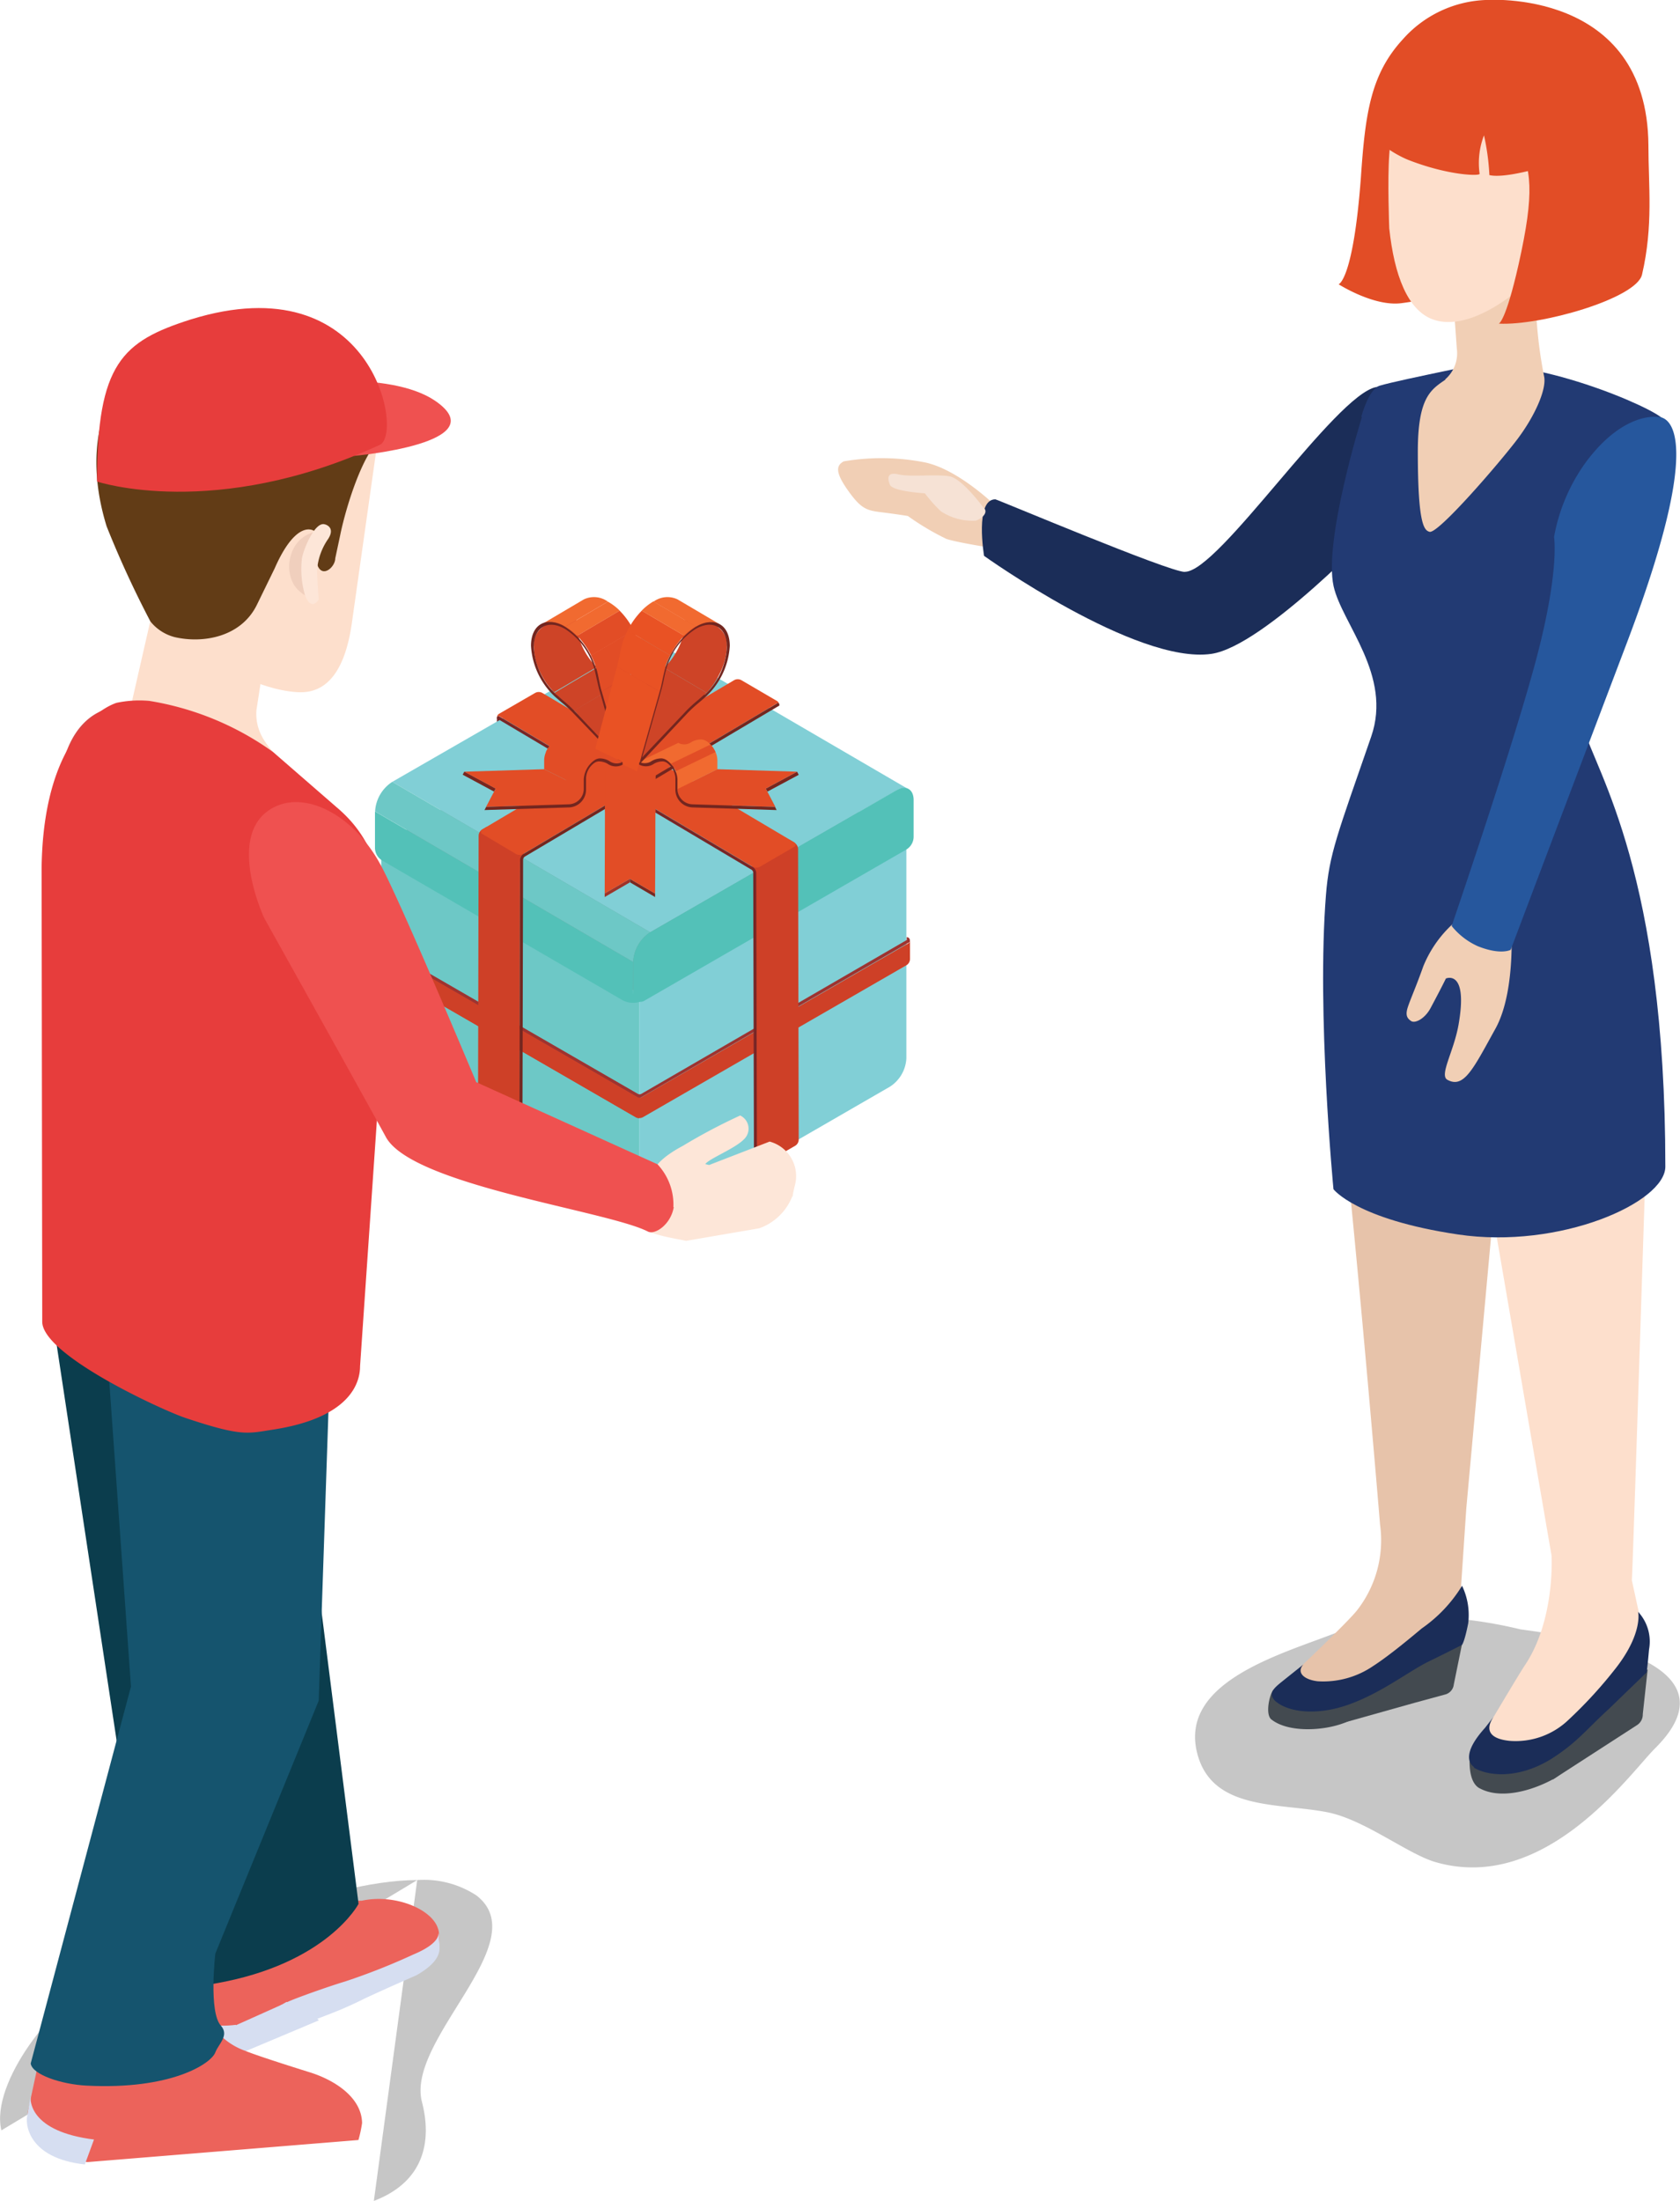 <svg xmlns="http://www.w3.org/2000/svg" viewBox="0 0 134.05 175.6"><defs><style>.cls-1{fill:#c6c6c6;}.cls-2{fill:#f1cfb5;}.cls-3{fill:#1b2d58;}.cls-4{fill:#e7c3aa;}.cls-5{fill:#5d5555;}.cls-6{fill:#434a50;}.cls-7{fill:#fddfcc;}.cls-8{fill:#223a73;}.cls-9{fill:#e24d26;}.cls-10{fill:#26579d;}.cls-11{fill:#f6e2d5;}.cls-12{fill:#792626;}.cls-13{fill:#6dc8c6;}.cls-14{fill:#6fa6a1;}.cls-15{fill:#81cfd6;}.cls-16{fill:#53c1b8;}.cls-17{fill:#9e3330;}.cls-18{fill:#ce4027;}.cls-19{fill:#ce4427;}.cls-20{fill:#f16a30;}.cls-21{fill:#73261f;}.cls-22{fill:#9e3329;}.cls-23{fill:#792921;}.cls-24{fill:#802921;}.cls-25{fill:#78261f;}.cls-26{fill:#7d2921;}.cls-27{fill:#e95224;}.cls-28{fill:#da4545;}.cls-29{fill:#ec635b;}.cls-30{fill:#d6def1;}.cls-31{fill:#15546e;}.cls-32{fill:#623c16;}.cls-33{fill:#0b3d4d;}.cls-34{fill:#f0cfbd;}.cls-35{fill:#fde6d8;}.cls-36{fill:#e73d3c;}.cls-37{fill:#ef5150;}</style></defs><title>Asset 5</title><g id="Layer_2" data-name="Layer 2"><g id="pg2-ABOUT_US" data-name="pg2-ABOUT US"><path class="cls-1" d="M113.95,129a21.77,21.77,0,0,0-7.78,1.44c-4.42,1.67-11.73,3.84-10.72,9.1,1,5,6.53,4.26,10.51,5.06,3,.61,6.48,3.42,8.7,4a10.5,10.5,0,0,0,2.84.39c7.29,0,12.76-7.7,14.55-9.49,2-2,6.27-7.28-10.72-9.5a35.74,35.74,0,0,0-7.39-1"/><path class="cls-1" d="M29.83,175.6c4-1.52,4.65-4.75,3.84-7.89-1.3-5,9.11-12.78,4.35-16.48A7.64,7.64,0,0,0,33.29,150"/><path class="cls-1" d="M33.29,150c-7.34,0-19.1,5.3-25.6,8.14-3.23,1.42-8.49,8-7.58,11.83"/><path class="cls-2" d="M79.35,40.28s-2.91-2.84-5.56-3.39a17.92,17.92,0,0,0-6.47-.08c-.53.3-.76.75.3,2.26s1.51,1.66,2.71,1.8c1.5.19,2.11.3,2.11.3A20.89,20.89,0,0,0,75.52,43c.91.3,3.84.75,3.84.75Z"/><path class="cls-3" d="M94.55,45.62c2.71,0,12-14.14,15.27-14.74,2.59-.47.15,11.06.15,11.06s-9.1,9.63-13.32,10.23c-6,.86-18.13-7.82-18.13-7.82s-.76-4.52.9-4.51c.15,0,13.84,5.79,15.12,5.79"/><path class="cls-4" d="M103.43,133.32s4.22-4,4.88-4.88a9.07,9.07,0,0,0,1.81-6.77s-2.54-30.74-4.06-41.22a31.72,31.72,0,0,1,.08-10.3l13.43,2.37c-.06,1.31,1.33,1.46,1.07,2.15-.36,1,0,3.89-.06,6.4L117,120.32l-.43,6.39c0,1,0,5.05-1.25,5.38-1.07.28-2,.57-2,.57s-8.82,4-9.76,3.59c-2.1-.88-.36-2.71-.13-2.93"/><polygon class="cls-5" points="114.04 135.29 112.29 133.26 113.89 131.72 115.08 131.84 114.04 135.29"/><path class="cls-6" d="M116.67,131.11,116,134.4a.93.93,0,0,1-.71.8l-2.39.65-5.73,1.61,5.45-4.59Z"/><path class="cls-6" d="M101.45,137.19c-.55-.43-.1-2.2.19-2.39,1.19-.76,1.83-1.13,1.83-1.13-.57.62.72.6,1.8.74a8,8,0,0,0,4.37-.64c1.13-.5,3.13-1.76,3.94-2.26,2.73-1.66,3.15-3.31,3.15-3.31a7.79,7.79,0,0,1,0,1.77c-.15,1.58-.84,1.8-.84,1.8s.17.11-1.32.61a6.68,6.68,0,0,0-1.28.63c-1.72,1-4.28,3.77-6,4.44s-4.53.79-5.85-.27"/><path class="cls-3" d="M101.84,135.79c-.76-.64-.17-1.11.37-1.56L104,132.8c-.57.61,0,1.21,1.15,1.34a7.06,7.06,0,0,0,4.42-1.22c1.37-.88,3.35-2.56,3.88-3a11.36,11.36,0,0,0,3.21-3.4,5.39,5.39,0,0,1,.49,3c-.31,1.56-.5,1.72-.5,1.72s-1.47.75-2.65,1.32c-1.56.76-3.75,2.5-6.39,3.44s-4.83.56-5.77-.22"/><path class="cls-7" d="M118.09,138.82s3-5.09,3.61-6c2.41-3.63,2.1-8.72,2.1-8.72l-.09-.51-8.21-47.71a21.51,21.51,0,0,0-.21-2.27c-.07-.56-2.24-1.37-2.27-1.79l16.86,2,.09.33c1,4,1.78,8.51,1.61,11.08-.09,1.51-1.19,37-1.37,40.86l.87,4a3.92,3.92,0,0,1-.74,2.45C129.68,133.85,125,138,125,138s-3,2.92-6.11,1.85c-1.62-.55-.34,0,.43-.92,0-.06-1.26-.1-1.2-.15"/><polygon class="cls-5" points="129.13 137.36 126.8 136.47 128.28 134.57 129.56 134.5 129.13 137.36"/><path class="cls-6" d="M131.47,133.19l-.39,3.58a1,1,0,0,1-.48.88L123.87,142l4.15-6.35Z"/><path class="cls-6" d="M118.06,142.68c-1.1-.59-.77-3-.7-3.11.56-1.27,1.13-1.23,1.13-1.23-.51.74,1.51,1.42,2.7,1.39,1.43,0,2.87-1.11,4.47-2.12a17.31,17.31,0,0,0,2.93-3,7.11,7.11,0,0,0,2.17-4.24,8,8,0,0,1,.28,1.88c.09,1.72-.62,2.06-.62,2.06s-.06.61-1.57,1.37c-1.7.86-2.7,5-4.92,6.27-1.85,1-4.26,1.6-5.86.73"/><path class="cls-3" d="M117.64,141c-.45-.29-.94-1.16.84-3.13.07-.08.69-.89.69-.89-.51.75-.66,1.7,1.25,1.91a6.09,6.09,0,0,0,4.75-1.69A35.43,35.43,0,0,0,129,133c2.1-2.74,1.71-4.4,1.71-4.4a3.49,3.49,0,0,1,.87,3c-.15,1.71-.2,1.84-.2,1.84l-3,2.9c-1.87,1.71-2.51,2.66-4.61,4-2.64,1.63-5.08,1.37-6.2.67"/><path class="cls-8" d="M108.62,33.25s.58-2.22,1.47-2.48,3-.71,6.65-1.47c5.31-1.08,15.38,3.28,16,4.18s-2.58,5.75-3.48,11.46-4.21,9-3,12.94,6.62,11.88,6.62,35.2c0,2.86-8.42,6.62-16.55,5.41s-9.93-3.61-9.93-3.61-1.35-14-.6-23.47c.26-3.27.9-4.81,3.61-12.64,1.7-4.91-2.33-9-3-12-.81-3.64,2.26-13.5,2.26-13.5"/><path class="cls-2" d="M115.35,30.28c-1.19.81-2.22,1.43-2.22,5.76,0,5.79.5,6.28.94,6.39.69.18,5.69-5.63,7.05-7.45s2.29-3.92,2.09-4.93a35.73,35.73,0,0,1-.57-9.77l-7-.9s.45,6.32.6,8.42a2.75,2.75,0,0,1-.94,2.48"/><path class="cls-9" d="M118.53,0a9.3,9.3,0,0,0-6.59,3.13c-2.56,2.78-3,5.87-3.35,11-.61,8.24-1.78,8.55-1.78,8.55s2.8,1.79,5,1.51,5.86-1.2,5.86-1.2-.08-8.26,0-9,.93-14,.93-14"/><path class="cls-7" d="M116.52,5.24c-5.24-.14-5.46,4.22-5.67,7.12-.15,2,0,5.85,0,5.85.4,3.78,1.48,6.52,3.44,7.26,2.46.93,6-1.14,9-4.33,2.64-2.83,3-4.74,3.12-5.2l1.23-10s-8.35-.64-11.14-.71"/><path class="cls-9" d="M118.53,0s12.92-1,13,11.6c0,3.25.4,6.4-.51,10.31-.44,1.9-8.07,4.09-11.43,3.91,0,0,.54-.11,1.58-4.72,1.29-5.75,1.07-7.69-.2-10-1.09-2-3-3.06-4-4.09-1.25-1.31-3.74-2.94-.73-6,.74-.75,2.6-1,2.29-1"/><path class="cls-9" d="M120.48,5l2.83,8.27s-3.19,1-4.47.7a18.51,18.51,0,0,0-.43-3.17,6.15,6.15,0,0,0-.35,3.06c.07.2-2.45.16-5.66-1.09-.68-.26-2.63-1.29-2.56-2.06.45-4.77,4.91-7.19,4.91-7.19Z"/><path class="cls-2" d="M120.54,73.08s.54,5.82-1.22,9-2.51,4.8-3.83,4.07c-.66-.36.49-2.21.88-4.34.81-4.54-1-3.74-1-3.74s-.35.73-1.24,2.39c-.45.82-1.22,1.22-1.54,1s-.47-.47-.25-1.13.64-1.58,1.23-3.24a9.35,9.35,0,0,1,4.67-4.93Z"/><path class="cls-10" d="M132.27,33.27s4.61-.66-2.43,17.94c-4.77,12.58-9.3,24.57-9.3,24.57s-.78.45-2.63-.29a5.66,5.66,0,0,1-2.08-1.61s5-14.6,6.81-21.52S124,42.85,124,42.85a14.48,14.48,0,0,1,2.64-6.11c3-3.94,5.63-3.47,5.63-3.47"/><path class="cls-11" d="M78.53,40.58S76.8,38.18,75.75,38s-3.16.07-4.06-.15-.9.3-.68.83,2.79.68,2.79.68a11.48,11.48,0,0,0,1.27,1.43,4.58,4.58,0,0,0,2.79.75c.45-.15,1-.6.67-1"/><path class="cls-12" d="M42,91.78l-.81,0,.21.27c0,.12.33.12.33.12H42Z"/><rect class="cls-12" x="39.65" y="57.23" width="0.27" height="0.42"/><path class="cls-12" d="M59.83,92.81l.81,0-.21.27c0,.12-.32.12-.32.12h-.27Z"/><path class="cls-13" d="M51,79.31l0,17.45a.92.92,0,0,0,.38.84l-20.58-12a.92.92,0,0,1-.38-.84l0-17.45Z"/><polygon class="cls-14" points="72.33 67.01 51.75 55.05 30.44 67.35 51.02 79.31 72.33 67.01"/><path class="cls-15" d="M51,79.31l0,17.45c0,.83.59,1.16,1.31.74l18.7-10.8a2.86,2.86,0,0,0,1.31-2.25l0-17.45Z"/><path class="cls-16" d="M50.51,76.74l-20.59-12v2.93a1.19,1.19,0,0,0,.6,1l19.1,11.1a1.77,1.77,0,0,0,1.78,0l-.9-.51Z"/><path class="cls-15" d="M50.93,51.08a1,1,0,0,1,1-.1l20.58,12a1,1,0,0,0-1,.1L51.88,74.38l-20.58-12Z"/><path class="cls-13" d="M51.88,74.38l-20.58-12a3,3,0,0,0-1.37,2.36l20.59,12a3,3,0,0,1,1.36-2.36"/><path class="cls-16" d="M51.88,74.38a3,3,0,0,0-1.36,2.36v2.59a.59.59,0,0,0,.9.51L72.3,67.79a1.2,1.2,0,0,0,.6-1V63.83c0-.87-.62-1.22-1.37-.78Z"/><path class="cls-17" d="M30.46,75.23v.24l20.43,11.8a.29.29,0,0,0,.29,0L72.35,75v-.23a.25.25,0,0,1,.25.25v.13L51,87.64l-20.82-12v-.13a.25.25,0,0,1,.25-.25"/><path class="cls-18" d="M30.21,75.48a.22.22,0,0,0,.11.19L50.88,87.55a.29.29,0,0,0,.29,0L72.5,75.25a.22.22,0,0,0,.11-.19V76.5a.59.59,0,0,1-.3.52l-21,12.11a.6.6,0,0,1-.59,0L30.5,77.44a.59.59,0,0,1-.3-.52Z"/><path class="cls-18" d="M51,89.21a.6.6,0,0,1-.29-.08L30.5,77.44a.59.59,0,0,1-.3-.51V75.48a.22.22,0,0,0,.11.19L50.88,87.55a.28.28,0,0,0,.14,0Z"/><path class="cls-18" d="M60,69.13l.3.56.06,23.23a.21.21,0,0,1-.17.2l-.17,0A1.25,1.25,0,0,0,60.7,93l2.74-1.58a.58.58,0,0,0,.29-.51l-.05-23.16a.62.62,0,0,0-.3-.52L63,67Z"/><path class="cls-9" d="M63.38,67.56a.2.2,0,0,0,0-.35L43.28,55.29a.59.59,0,0,0-.59,0l-2.87,1.66a.32.32,0,0,0-.16.28.13.13,0,0,1,.19-.08l20.2,12a.59.59,0,0,0,.59,0Z"/><path class="cls-12" d="M39.65,57.32h0c0-.18.08-.22.19-.16l20.2,12a.6.6,0,0,1,.3.52l.06,23.22a.16.16,0,0,1-.24.14l-.06-23.4a.3.3,0,0,0-.15-.26Z"/><path class="cls-18" d="M41.8,68.11l-.3.56L41.45,91.9a.21.21,0,0,0,.17.21l.18,0a1.27,1.27,0,0,1-.64-.17l-2.73-1.58a.59.59,0,0,1-.29-.51l.05-23.16a.6.6,0,0,1,.3-.52l.34-.2Z"/><path class="cls-9" d="M38.47,66.53a.2.2,0,0,1,0-.35l20.1-11.91a.59.59,0,0,1,.59,0L62,55.93a.32.32,0,0,1,.16.28.13.13,0,0,0-.19-.08l-20.21,12a.6.6,0,0,1-.6,0Z"/><polygon class="cls-19" points="49.36 60.43 52.75 58.46 49.2 54.7 45.8 56.68 49.36 60.43"/><path class="cls-19" d="M47.61,53.28l.19.19.49.43a10.53,10.53,0,0,1,.81.72l.09.09-3.39,2-.09-.09a10.49,10.49,0,0,0-.8-.72l-.49-.43-.19-.19Z"/><path class="cls-19" d="M43.33,50l3.39-2a1.74,1.74,0,0,0-.73,1.6,4.93,4.93,0,0,0,.56,2.16,5.82,5.82,0,0,0,1.05,1.47l-3.39,2a5.76,5.76,0,0,1-1.05-1.47,4.9,4.9,0,0,1-.57-2.15,1.77,1.77,0,0,1,.73-1.6"/><polygon class="cls-9" points="49.68 61 53 58.78 51.42 53.2 48.03 55.17 49.68 61"/><path class="cls-20" d="M45.11,50l3.39-2a1.88,1.88,0,0,0-1.91-.18l-3.39,2a1.89,1.89,0,0,1,1.91.19"/><path class="cls-9" d="M48,55.17l3.39-2c-.09-.29-.15-.59-.21-.88s-.13-.63-.23-1a6,6,0,0,0-.41-1l-3.39,2a5.69,5.69,0,0,1,.41,1c.1.33.16.65.23,1s.12.59.21.88"/><path class="cls-9" d="M47.18,52.3l3.39-2a6.12,6.12,0,0,0-1.13-1.58l-3.39,2a6.19,6.19,0,0,1,1.12,1.58"/><path class="cls-20" d="M46.06,50.72l3.39-2A4.35,4.35,0,0,0,48.5,48l-3.39,2a4.61,4.61,0,0,1,.94.74"/><path class="cls-21" d="M44.41,55.43l.49.43a10.51,10.51,0,0,1,.9.82l3.55,3.75-1.5-5.28c-.09-.3-.15-.61-.22-.9s-.13-.62-.22-.93a5.51,5.51,0,0,0-2.31-3.13c-1.38-.8-2.5-.15-2.51,1.43a5.58,5.58,0,0,0,1.81,3.81m3.18-2.1c.1.33.16.65.23,1s.12.59.21.88L49.68,61l-4-4.17a10.2,10.2,0,0,0-.87-.79l-.5-.43a6,6,0,0,1-1.94-4.09c0-1.7,1.21-2.39,2.69-1.53a5.93,5.93,0,0,1,2.48,3.35"/><path class="cls-21" d="M62.19,56.29h0c0-.19-.08-.23-.19-.17l-20.21,12a.61.61,0,0,0-.29.52l-.06,23.22a.16.16,0,0,0,.24.14l.06-23.4a.31.31,0,0,1,.14-.26Z"/><polygon class="cls-22" points="48.25 71.28 48.25 71.57 50.26 70.4 50.26 70.12 48.25 71.28"/><polygon class="cls-23" points="50.27 70.4 52.27 71.57 52.27 71.29 50.26 70.12 50.27 70.4"/><polygon class="cls-24" points="52.27 71.29 52.27 71.57 52.31 66.27 52.31 65.99 52.27 71.29"/><polygon class="cls-9" points="48.28 61.52 48.25 71.28 50.26 70.12 52.27 71.29 52.31 61.52 48.28 61.52"/><rect class="cls-25" x="38.1" y="60.95" width="0.28" height="2.84" transform="translate(-34.81 66.46) rotate(-61.7)"/><polygon class="cls-26" points="39.42 63.16 38.65 64.63 38.78 64.38 39.55 62.92 39.42 63.16"/><polygon class="cls-9" points="45.91 64.16 38.78 64.38 39.55 62.92 37.05 61.57 43.42 61.37 46.59 62.94 46.59 63.55 45.91 64.16"/><path class="cls-9" d="M46.52,59.27a1,1,0,0,1-1.06-.07,1.5,1.5,0,0,0-.8-.21.82.82,0,0,0-.35.12,1.39,1.39,0,0,0-.36.3,2.13,2.13,0,0,0-.39.6,1.7,1.7,0,0,0-.14.64v.72l3.16,1.57v-.76a1.65,1.65,0,0,1,.14-.65,2.23,2.23,0,0,1,.39-.6,1.52,1.52,0,0,1,.36-.3.81.81,0,0,1,.35-.12,1.5,1.5,0,0,1,.8.21,1,1,0,0,0,1.06.07Z"/><path class="cls-9" d="M46.72,61.53,43.56,60a2.13,2.13,0,0,1,.39-.6l3.15,1.52a2.23,2.23,0,0,0-.39.6"/><path class="cls-21" d="M49.68,60.79a1,1,0,0,1-1.06-.07,1.5,1.5,0,0,0-.8-.21.81.81,0,0,0-.35.12,2,2,0,0,0-.89,1.54v.76a1.23,1.23,0,0,1-1.2,1.24l-6.59.21-.13.25,6.74-.21A1.41,1.41,0,0,0,46.76,63v-.93a1.58,1.58,0,0,1,.71-1.23.67.67,0,0,1,.28-.09,1.37,1.37,0,0,1,.75.2,1.12,1.12,0,0,0,1.19.05Z"/><polygon class="cls-25" points="61.1 62.92 61.23 63.16 63.73 61.82 63.6 61.57 61.1 62.92"/><polygon class="cls-26" points="61.87 64.38 62 64.63 61.23 63.16 61.1 62.92 61.87 64.38"/><polygon class="cls-9" points="54.73 64.16 61.87 64.38 61.1 62.92 63.6 61.57 57.23 61.37 54.06 62.94 54.06 63.55 54.73 64.16"/><path class="cls-20" d="M54.12,59.27a1,1,0,0,0,1.06-.07A1.52,1.52,0,0,1,56,59a.81.81,0,0,1,.35.12,1.5,1.5,0,0,1,.36.3,2.29,2.29,0,0,1,.39.6,1.66,1.66,0,0,1,.14.64v.72l-3.17,1.57v-.76a1.62,1.62,0,0,0-.15-.65,2.18,2.18,0,0,0-.38-.6,1.52,1.52,0,0,0-.36-.3.83.83,0,0,0-.35-.12,1.5,1.5,0,0,0-.81.21,1,1,0,0,1-1.07.07Z"/><path class="cls-9" d="M53.93,61.53,57.09,60a2.25,2.25,0,0,0-.39-.6l-3.15,1.52a2.23,2.23,0,0,1,.38.6"/><path class="cls-21" d="M51,60.79A1,1,0,0,0,52,60.72a1.5,1.5,0,0,1,.81-.21.83.83,0,0,1,.35.12,2,2,0,0,1,.89,1.54v.76a1.24,1.24,0,0,0,1.2,1.24l6.59.21.13.25-6.74-.21A1.42,1.42,0,0,1,53.89,63v-.93a1.59,1.59,0,0,0-.71-1.23.66.66,0,0,0-.27-.09,1.35,1.35,0,0,0-.75.2A1.12,1.12,0,0,1,51,61Z"/><rect class="cls-9" x="48.28" y="61.52" width="4.02" height="3.26"/><rect class="cls-9" x="48.28" y="62.85" width="4.02" height="0.84"/><polygon class="cls-19" points="51.29 60.43 47.9 58.46 51.45 54.7 54.84 56.68 51.29 60.43"/><path class="cls-19" d="M53,53.28l-.19.19-.49.43a10.53,10.53,0,0,0-.81.72l-.09.09,3.39,2,.09-.09c.26-.27.54-.5.81-.72l.49-.43.19-.19Z"/><path class="cls-19" d="M57.32,50l-3.39-2a1.75,1.75,0,0,1,.73,1.6,4.93,4.93,0,0,1-.56,2.16A5.82,5.82,0,0,1,53,53.28l3.39,2a5.84,5.84,0,0,0,1-1.47A5,5,0,0,0,58,51.62a1.75,1.75,0,0,0-.73-1.6"/><polygon class="cls-27" points="50.82 61.53 49.69 61 49.68 60.79 47.5 59.74 49.23 53.2 52.62 55.17 50.82 61.53"/><path class="cls-20" d="M55.54,50l-3.39-2a1.88,1.88,0,0,1,1.91-.18l3.39,2a1.89,1.89,0,0,0-1.91.19"/><path class="cls-27" d="M52.62,55.17l-3.39-2c.09-.29.15-.59.21-.88s.14-.63.23-1a6.29,6.29,0,0,1,.41-1l3.39,2a6.13,6.13,0,0,0-.41,1c-.1.33-.16.65-.23,1s-.12.59-.21.88"/><path class="cls-27" d="M53.47,52.3l-3.39-2a6.26,6.26,0,0,1,1.13-1.58l3.39,2a6.24,6.24,0,0,0-1.12,1.58"/><path class="cls-20" d="M54.59,50.72l-3.39-2a4.54,4.54,0,0,1,.94-.74l3.39,2a4.61,4.61,0,0,0-.94.74"/><path class="cls-21" d="M56.24,55.43A5.57,5.57,0,0,0,58,51.62c0-1.58-1.13-2.23-2.51-1.43a5.54,5.54,0,0,0-2.31,3.13c-.09.31-.16.63-.22.93s-.13.6-.22.9l-1.5,5.28,3.55-3.75a11.11,11.11,0,0,1,.9-.82l.49-.43M55.54,50c1.48-.85,2.69-.17,2.69,1.53a6,6,0,0,1-1.95,4.09l-.5.43a11.15,11.15,0,0,0-.87.79L51,61l1.65-5.83c.09-.29.15-.59.21-.88s.14-.63.23-1A6,6,0,0,1,55.54,50"/><path class="cls-4" d="M20.34,102c.52,1.3,2.6,1.46,3.79,1,.41-.16,1.62,2.18,2.59,2.85a1.16,1.16,0,0,0,1.82-.61,46.4,46.4,0,0,0-3.05-4.21c-2-2.71-3.25-2.33-4.44-1.87s-1.22,1.55-.71,2.85"/><path class="cls-4" d="M21.22,103.07c-1.39.36-3.35.08-3.6-.5-1.41-3.24-7.12-15.44-8.31-19.67C8,78.27,5.69,68.51,5.69,68.51S3.42,59.4,7.87,57.13c2.7-1.37,6.5.14,7.61,8,.43,3,2.08,15.42,2.08,15.42l6.07,21.12a4.06,4.06,0,0,1-2.41,1.44"/><path class="cls-4" d="M18,100.44l3.41-1.38,2.88,3.53.25.66,1.57,5.49a2.86,2.86,0,0,1-1.75,3.69l-.18.07c-2.43,1-3.68-1.54-3.68-1.54l-2.66-5.22c-1-1.86-1.4-4.66.16-5.3"/><path class="cls-28" d="M9.07,56.42c4.21-.8,6.21,5.65,6.21,5.65s1.69,7.29,2.05,9.3a10.75,10.75,0,0,1-4.46,2.45c-4.74,1.42-6.5-.27-6.5-.27A76.21,76.21,0,0,1,4.8,66.07c-.61-4.76.8-9,4.27-9.65"/><path class="cls-29" d="M24.12,150s-.28,1.31,1.65,1.48c1.2.1,3.08.17,3.08.17,2.68-.58,5.61.68,6.09,2.2a1.35,1.35,0,0,1,.09.51c0,.6.38.6-1.15,2a37.09,37.09,0,0,1-4.71,3,7.65,7.65,0,0,1-4.16,1,9.54,9.54,0,0,0-2.38-.18c-1,.12-.75,1.4-.75,2.41l-3.12,1.28c-3.17.84-5.66-1.91-5.66-2.68v-8Z"/><path class="cls-30" d="M22.91,159.74c.54-.27,3.29-1.25,4.63-1.65A51.82,51.82,0,0,0,33,155.93c1.08-.45,2-1.05,2-1.72a11.35,11.35,0,0,1,.07,1.23c0,.71-.56,1.43-1.85,2.16,0,0-2.3,1-4.1,1.84-2,1-3,1.3-4.54,1.92a22.91,22.91,0,0,1-2.28.91c-.4.09-3-.19-3-.08a22.33,22.33,0,0,1,3.57-2.47"/><path class="cls-30" d="M18.83,161.58l3.68-1.65c0,.33,2.92.95,2.92,1.27L18.77,164c-3.17.84-5.66-1.91-5.66-2.68l0-1.77c0,.77,2.41,2.42,5.71,2"/><path class="cls-7" d="M24.13,31.52l6.33,1.33-2.39,16.9c-.72,5-2.89,5.59-4.42,5.47-3.17-.23-6.53-2.3-8.21-3.49-3.26-2.31-2.7-8.18-2.69-8.65l-.14-11.79Z"/><path class="cls-7" d="M8,63.6l2.4-7.07,2.72-11.92L22,46.67l-1.54,10c-.17,2.49,1.89,3.64,2.66,4.87l3.71,5.06c1,1.61,3.1,4.17,3.1,8.67L29,101.76l-23.57-.91,2-30.78c0-1.92-.12-4.68.61-6.46"/><path class="cls-31" d="M23.28,94.26v4.61a88,88,0,0,1-.82,9.24l-15.76.6c-2-.4-2.73-3.11-2.73-5.84V94.26Z"/><path class="cls-32" d="M25.92,30.51c1.94,2.39,5,4.08,4.75,4.21-1.76,1.2-3.15,6.1-3.53,8l-.39,1.83c0,.67-1,1.59-1.41.57s.41-1.91,0-2.51-1.82-.92-3.42,2.73L20.5,48.25c-1.26,2.58-4.3,3.11-6.57,2.58A3.65,3.65,0,0,1,12,49.58,80.63,80.63,0,0,1,8.51,42c-1.77-5.72-.59-10.62,2.75-13.7,1.64-1.51,5.26,2.43,6,2.36,3.29-.32,3.29-4.83,3.88-4.48a16.11,16.11,0,0,0,4.54,1.44c1.56.59.23,2.89.23,2.89"/><path class="cls-33" d="M22.4,102.9l6.21,49s-2.49,4.78-11.42,6.35c-3.29.58-4.86.93-4.95,0L3.71,101.94Z"/><path class="cls-34" d="M25.24,42.42a2.55,2.55,0,0,0-2,1.8,2.94,2.94,0,0,0,.21,2.43,2.63,2.63,0,0,0,1.2,1s.08-2.79.12-3.3a19.46,19.46,0,0,1,.43-1.9"/><path class="cls-35" d="M25.94,41.84s.85.21.25,1.15a5,5,0,0,0-.89,2.49c0,.6.13,2.35.13,2.35s-.57,1-1.09-.33a7.39,7.39,0,0,1-.26-2.82c0-.52,1-3.14,1.85-2.84"/><path class="cls-29" d="M7,172.5c-3.47-.19-5-3.34-4.76-4.09l1.65-7.69,13.12,1a5.39,5.39,0,0,0,2.57,1.91c1.18.48,5.08,1.69,5.08,1.69,2,.61,4.2,2,4.23,4.07a10.36,10.36,0,0,1-.29,1.35"/><path class="cls-30" d="M6.77,172.69c-4.58-.5-4.8-3.3-4.57-4l.3-1.82c-.24.75-.09,3.19,5,3.83"/><path class="cls-31" d="M26.35,108.37l-.92,27.32-8.25,20.18s-.54,4.65.44,5.74c.7.79-.18,1.45-.44,2.14-.34.91-3.55,3-10.28,2.65-2-.1-4.34-.88-4.45-1.77l8-30.07-1.85-26Z"/><path class="cls-36" d="M26.83,64.38C28.75,66,31,68.78,31,75.84L28.73,109c0,1.23-.67,4.11-7,5.07-2,.31-2.47.55-6.93-.94-1.83-.61-11.4-5-11.43-7.67L3.32,69.22c.16-11.55,6-13.15,6-13.15a8.92,8.92,0,0,1,2.59-.15A23.33,23.33,0,0,1,21.79,60Z"/><path class="cls-35" d="M54.72,96.63c1.36-.32,1.81-2.37,1.51-3.61-.1-.43,2.38-1.3,3.18-2.17A1.16,1.16,0,0,0,59.06,89a45.9,45.9,0,0,0-4.59,2.43c-3,1.6-2.76,2.9-2.46,4.14s1.36,1.42,2.72,1.09"/><path class="cls-35" d="M50.52,96.68l.83-3.58,4.54-.32.69.17,4.83-1.87a2.85,2.85,0,0,1,2,3.55c-.43,1.86,0,.2,0,.2A4.42,4.42,0,0,1,60.58,98l-5.83,1c-1.53-.32-4.61-.7-4.23-2.34"/><path class="cls-37" d="M53.76,96.31c-.24,1.41-1.51,2.23-2.06,1.95-3.26-1.67-18.85-3.69-20.92-7.56C29,87.42,21.09,73.26,21.09,73.26s-3.3-7,.93-8.93c2.51-1.14,6.17.7,8.31,4.6C31.88,71.72,38,86.34,38,86.34l14.46,6.55a4.7,4.7,0,0,1,1.27,3.42"/><path class="cls-37" d="M28.26,36.37s11.43-1,6.45-4.4c-3.69-2.5-11.87-1.32-11.87-1.32Z"/><path class="cls-36" d="M7.74,38.42s9.42,3.14,22.57-2.93c1.91-.88-.58-14.51-15.1-10C9.76,27.23,7.74,29,7.74,38.42"/></g></g></svg>